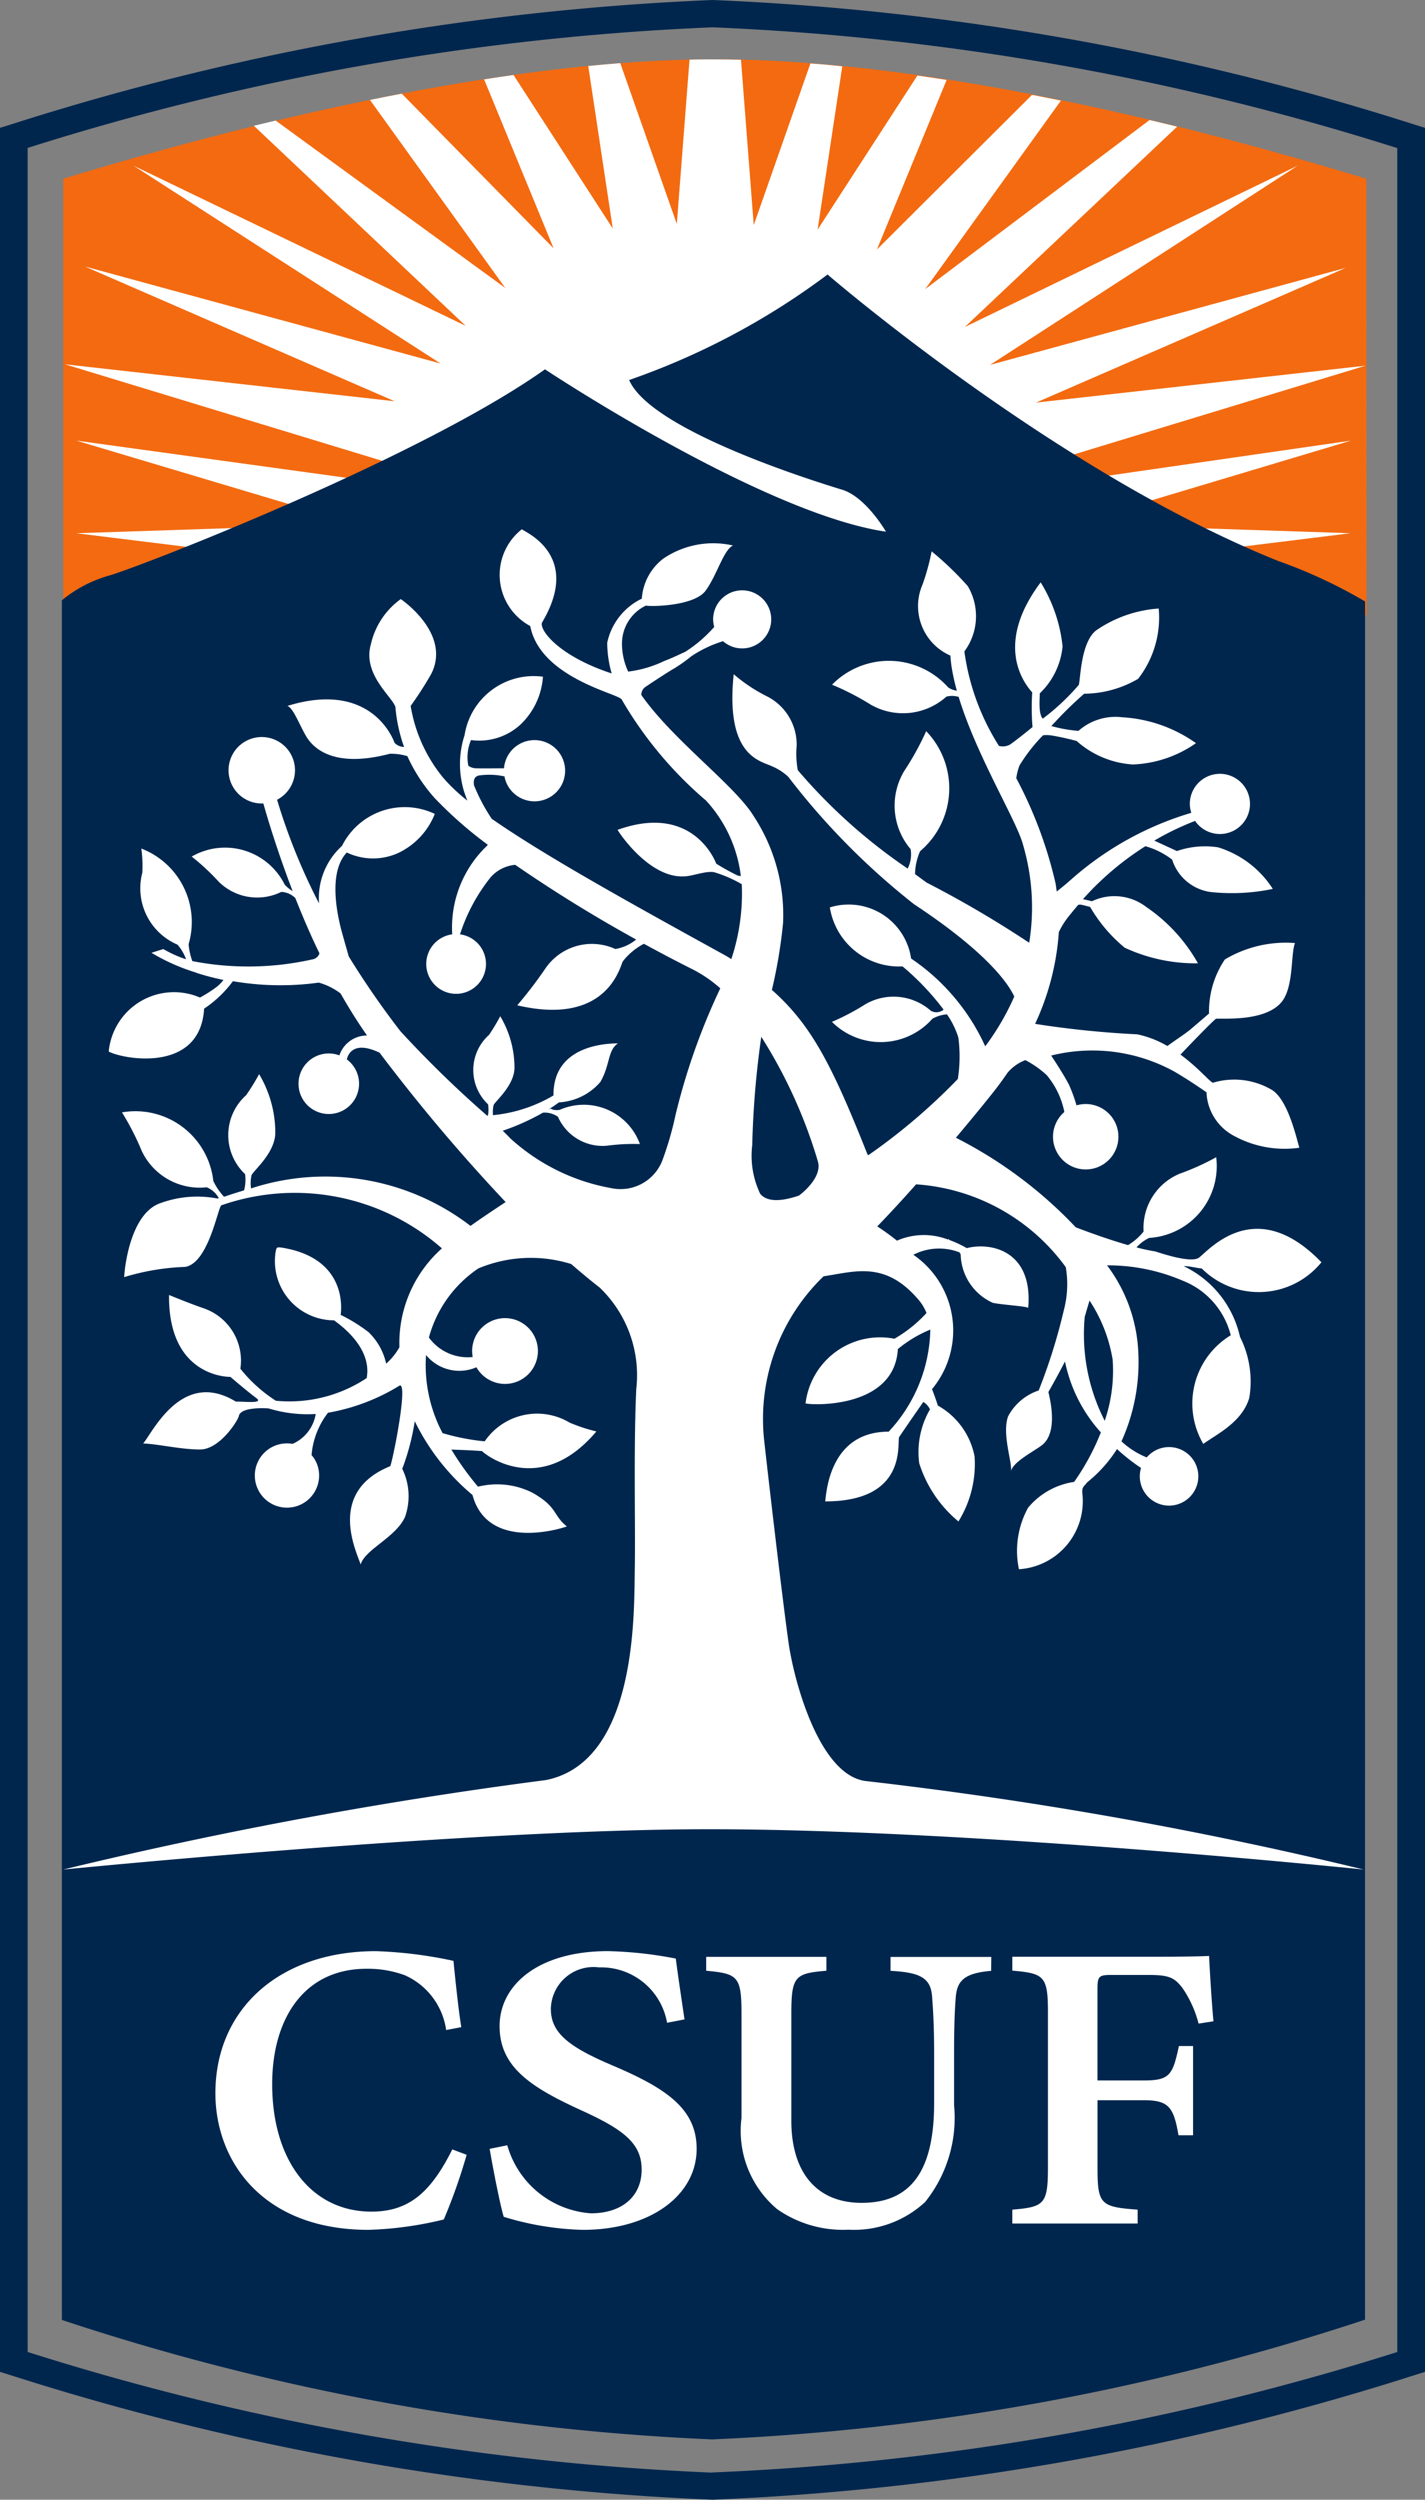 <svg xmlns="http://www.w3.org/2000/svg" width="38.178" height="66.957" viewBox="0 0 38.178 66.957">
  <rect x="0" y="0" width="38.178" height="66.957" fill="#808080" stroke="none"/>
  <g id="csuf-emblem" transform="translate(-3.159 -3.7)">
    <path id="Path_184" data-name="Path 184" d="M22.249,70.657a71.379,71.379,0,0,1-18.83-3.344l-.26-.081,0-60.108.26-.08A71.407,71.407,0,0,1,22.248,3.7,71.4,71.4,0,0,1,41.077,7.044l.26.08,0,60.108-.259.081A71.376,71.376,0,0,1,22.249,70.657Zm0-.379h0l0-.162Zm0-.352h.006A70.312,70.312,0,0,0,40.594,66.7l0-59.033A70.3,70.3,0,0,0,22.255,4.432h-.01A70.3,70.3,0,0,0,3.9,7.662V54.479h0V66.7a70.312,70.312,0,0,0,18.343,3.231Z" fill="#00264e"/>
    <path id="Path_185" data-name="Path 185" d="M41.441,10.06C39.017,9.329,30.794,6.866,24,6.859h-.03c-6.8.007-15.022,2.47-17.444,3.2v11.69l17.459-.023,17.46.023Z" transform="translate(-1.673 -1.571)" fill="#f36a10"/>
    <path id="Path_186" data-name="Path 186" d="M15.218,28.29l-7.99-1.1,6.8,2.03Z" transform="translate(-2.024 -11.688)" fill="#fff"/>
    <path id="Path_187" data-name="Path 187" d="M61.207,28.205l7.03-1.015-6.1,1.826Z" transform="translate(-28.883 -11.688)" fill="#fff"/>
    <path id="Path_188" data-name="Path 188" d="M13.107,31.741l-5.88.194,4.589.567Z" transform="translate(-2.024 -13.952)" fill="#fff"/>
    <path id="Path_189" data-name="Path 189" d="M40.939,12.445l-9.532,2.6L39.65,9.708,30.731,14.03,36.42,8.663c-.242-.059-.487-.118-.74-.177l-6.01,4.529,3.636-5.05q-.383-.078-.774-.153l-4.156,4.142,1.868-4.542q-.391-.061-.784-.117l-2.673,4.127.661-4.374Q27.02,7,26.594,6.971L25.076,11.3l-.342-4.428c-.248-.007-.495-.01-.739-.01-.212,0-.425,0-.64.008l-.34,4.4L21.5,6.963q-.427.033-.858.076l.657,4.353L18.64,7.28q-.395.056-.788.117l1.862,4.526L15.646,7.78q-.43.082-.852.168l3.626,5.037L12.266,8.5c-.2.047-.392.093-.582.14L17.36,14l-8.9-4.291,8.227,5.3-9.532-2.6,8.3,3.61-8.832-.99,8.716,2.652H20.98v2.352h8.863V17.717h2.911l8.716-2.652-8.832.99Z" transform="translate(-1.723 -1.571)" fill="#fff"/>
    <path id="Path_190" data-name="Path 190" d="M63.474,31.741l5.88.194-4.589.567Z" transform="translate(-30.011 -13.952)" fill="#fff"/>
    <path id="Path_191" data-name="Path 191" d="M41.371,27.093a13.328,13.328,0,0,0-2.333-1.086c-5.96-2.394-12.067-7.671-12.067-7.671a19.541,19.541,0,0,1-5.316,2.826c.586,1.368,5.072,2.744,5.708,2.939s1.173,1.124,1.173,1.124c-3.323-.489-9.136-4.349-9.136-4.349C16.026,23.271,8.454,26.2,7.721,26.4a3.482,3.482,0,0,0-1.265.663c0,3.671,0,33.641,0,33.641h0v0h0v.048h0s0,10.476,0,12.372a64.04,64.04,0,0,0,17.426,3.2h0A64.472,64.472,0,0,0,41.37,73.117V60.753" transform="translate(-1.64 -7.283)" fill="#00264e"/>
    <path id="Path_192" data-name="Path 192" d="M28.015,65.439c-1.254-.173-1.917-2.731-2.053-3.682-.178-1.246-.625-5.124-.665-5.522a5.31,5.31,0,0,1,1.6-4.315c.835-.121,1.657-.433,2.564.653a1.228,1.228,0,0,1,.193.331,3.561,3.561,0,0,1-.859.689,2.011,2.011,0,0,0-2.381,1.731c.108.047,2.381.17,2.473-1.454a3.342,3.342,0,0,1,.87-.522,4.118,4.118,0,0,1-1.116,2.734c-1.575,0-1.667,1.611-1.7,1.868,2.2,0,1.923-1.538,1.979-1.721.255-.379.47-.684.649-.944a.473.473,0,0,1,.179.2,2.274,2.274,0,0,0-.288,1.444,3.317,3.317,0,0,0,1.05,1.558,2.914,2.914,0,0,0,.432-1.743,1.987,1.987,0,0,0-.984-1.361c-.063-.2-.117-.341-.156-.439a2.46,2.46,0,0,0-.5-3.6,1.511,1.511,0,0,1,1.23-.067.151.151,0,0,1,.038.055,1.459,1.459,0,0,0,.863,1.3c.26.054.867.086.947.134.13-1.531-.995-1.766-1.647-1.6a2.86,2.86,0,0,0-.464-.217l-.024-.026-.019.012a1.8,1.8,0,0,0-1.363.031,6.456,6.456,0,0,0-.528-.382c.326-.335.683-.724,1.041-1.127a5.4,5.4,0,0,1,4.01,2.219,2.717,2.717,0,0,1-.053,1.156,15.229,15.229,0,0,1-.673,2.147,1.442,1.442,0,0,0-.818.69c-.174.472.116,1.239.075,1.474.054-.257.636-.543.84-.707.433-.35.2-1.255.163-1.416.078-.135.257-.454.445-.818a4.017,4.017,0,0,0,.961,1.9,6.368,6.368,0,0,1-.716,1.326,1.969,1.969,0,0,0-1.235.693,2.4,2.4,0,0,0-.244,1.646,1.826,1.826,0,0,0,1.7-2.021c-.019-.19.043-.191.127-.306a3.639,3.639,0,0,0,.8-.892,5.112,5.112,0,0,0,.644.506.784.784,0,1,0,.153-.282l0,0a2.2,2.2,0,0,1-.677-.43,5.154,5.154,0,0,0,.451-2.388,4.176,4.176,0,0,0-.838-2.327,5.09,5.09,0,0,1,2.016.406A2.131,2.131,0,0,1,37.806,53.5a2.139,2.139,0,0,0-.736,2.91c.36-.26,1.037-.577,1.232-1.232a2.652,2.652,0,0,0-.249-1.636,2.763,2.763,0,0,0-1.508-1.893c.161-.006.367.057.482.06a2.162,2.162,0,0,0,3.208-.164c-1.778-1.843-3.031-.3-3.286-.12-.22.152-1.048-.135-1.169-.171a4.915,4.915,0,0,1-.5-.108,1.089,1.089,0,0,1,.341-.254,1.927,1.927,0,0,0,1.795-2.161,6.58,6.58,0,0,1-.969.438,1.571,1.571,0,0,0-.976,1.552,1.538,1.538,0,0,1-.417.364c-.5-.143-1.032-.336-1.4-.476a11.7,11.7,0,0,0-3.212-2.4h0c.441-.524.814-.981,1.03-1.256.123-.156.241-.32.356-.488a1.175,1.175,0,0,1,.475-.335,2.63,2.63,0,0,1,.57.4,2.2,2.2,0,0,1,.475.989.876.876,0,1,0,.325-.177,4.066,4.066,0,0,0-.2-.549c-.132-.258-.376-.631-.479-.785a4.556,4.556,0,0,1,3.295.426c.37.215.692.437.867.558a1.382,1.382,0,0,0,.707,1.151,2.831,2.831,0,0,0,1.78.334c-.088-.309-.315-1.3-.743-1.554a1.984,1.984,0,0,0-1.569-.188c-.067,0-.38-.392-.872-.752.251-.27.921-.958.954-.961.16-.019,1.281.087,1.737-.428.35-.394.256-1.279.376-1.6a3.188,3.188,0,0,0-1.878.44,2.485,2.485,0,0,0-.424,1.448s-.219.188-.459.393c-.186.159-.355.257-.657.477a2.72,2.72,0,0,0-.807-.313,25.546,25.546,0,0,1-2.737-.28A6.938,6.938,0,0,0,33.2,42.7a2.217,2.217,0,0,1,.317-.485c.066-.085.134-.162.2-.242a.177.177,0,0,1,.081-.006c.148.033.241.061.241.061a4.037,4.037,0,0,0,.926,1.091,4.5,4.5,0,0,0,1.962.418,4.462,4.462,0,0,0-1.381-1.506,1.4,1.4,0,0,0-1.462-.155c-.057-.02-.144-.034-.238-.057A7.874,7.874,0,0,1,35.519,40.4a2.131,2.131,0,0,1,.717.36,1.26,1.26,0,0,0,1.03.867,5.346,5.346,0,0,0,1.666-.083,2.666,2.666,0,0,0-1.468-1.114,2.291,2.291,0,0,0-1.1.1s-.376-.172-.591-.273l-.014-.008a7.53,7.53,0,0,1,1.091-.526.806.806,0,1,0-.141-.455.794.794,0,0,0,.04.238,8.49,8.49,0,0,0-3.192,1.762c-.143.129-.3.256-.413.346-.011-.074-.02-.148-.033-.222A11.416,11.416,0,0,0,32.06,38.58a1.554,1.554,0,0,1,.084-.339,4.434,4.434,0,0,1,.633-.812.857.857,0,0,1,.19,0c.283.038.709.152.709.152a2.492,2.492,0,0,0,1.511.63,3.156,3.156,0,0,0,1.687-.571,3.782,3.782,0,0,0-1.971-.693,1.5,1.5,0,0,0-1.178.364A3.778,3.778,0,0,1,33,37.182a10.578,10.578,0,0,1,.878-.866,2.9,2.9,0,0,0,1.447-.4,2.68,2.68,0,0,0,.551-1.882,3.348,3.348,0,0,0-1.677.586c-.41.323-.416,1.28-.464,1.459a6.057,6.057,0,0,1-.967.906c-.12-.147-.079-.509-.079-.679a2,2,0,0,0,.611-1.258,4.051,4.051,0,0,0-.587-1.715c-1.32,1.76-.345,2.807-.226,2.949a6.323,6.323,0,0,0,.008.927c-.279.227-.519.413-.6.466a.387.387,0,0,1-.3.038,6.3,6.3,0,0,1-.926-2.53,1.583,1.583,0,0,0,.092-1.748,8.422,8.422,0,0,0-.969-.932,6.079,6.079,0,0,1-.242.884,1.448,1.448,0,0,0,.745,1.908s.007.141.035.322a5.621,5.621,0,0,0,.138.618.515.515,0,0,1-.234-.09,2.132,2.132,0,0,0-3.11-.071,7.217,7.217,0,0,1,1.046.54,1.741,1.741,0,0,0,2.017-.22.6.6,0,0,1,.329.007c.48,1.582,1.558,3.32,1.725,3.962a5.949,5.949,0,0,1,.165,2.624,28.537,28.537,0,0,0-2.75-1.613l-.308-.226a1.543,1.543,0,0,1,.136-.615,2.206,2.206,0,0,0,.162-3.214,7.565,7.565,0,0,1-.588,1.066,1.8,1.8,0,0,0,.171,2.094.841.841,0,0,1-.079.521,14.748,14.748,0,0,1-2.944-2.636,2.408,2.408,0,0,1-.03-.65,1.451,1.451,0,0,0-.824-1.342,4.3,4.3,0,0,1-.863-.579c-.229,2.217.721,2.316,1.04,2.473a1.436,1.436,0,0,1,.422.275,19.154,19.154,0,0,0,3.372,3.415c1.979,1.306,2.531,2.141,2.683,2.471a6.759,6.759,0,0,1-.778,1.333,5.658,5.658,0,0,0-1.986-2.351,1.69,1.69,0,0,0-2.177-1.369,1.878,1.878,0,0,0,1.948,1.58,6.987,6.987,0,0,1,1.1,1.158.3.3,0,0,1-.344.029,1.508,1.508,0,0,0-1.748-.176,6.281,6.281,0,0,1-.9.474,1.846,1.846,0,0,0,2.691-.083.954.954,0,0,1,.39-.118,2.217,2.217,0,0,1,.306.623,3.887,3.887,0,0,1-.014,1.108,16.08,16.08,0,0,1-2.4,2.043l-.023-.028c-.925-2.326-1.481-3.45-2.559-4.4a13.379,13.379,0,0,0,.3-1.8,4.83,4.83,0,0,0-.781-2.845c-.5-.828-2.16-2.033-3.016-3.254a.26.26,0,0,1,.085-.2c.1-.073.7-.464.794-.512a4.23,4.23,0,0,0,.465-.33,3.21,3.21,0,0,1,.844-.4.778.778,0,1,0-.265-.582.79.79,0,0,0,.029.2,3.6,3.6,0,0,1-.779.668c-.061.024-.321.155-.559.244a3.08,3.08,0,0,1-.967.284,1.765,1.765,0,0,1-.166-.76,1.126,1.126,0,0,1,.641-1.008c.122.031,1.294.019,1.6-.4s.483-1.1.734-1.209a2.378,2.378,0,0,0-1.863.348,1.465,1.465,0,0,0-.58,1.075,1.7,1.7,0,0,0-.928,1.184,3.037,3.037,0,0,0,.12.82c-1.464-.482-1.961-1.2-1.862-1.371,1.094-1.843-.537-2.443-.543-2.493a1.555,1.555,0,0,0,.223,2.594c.249,1.281,2.05,1.74,2.383,1.919.023.012.04.024.06.036a10.446,10.446,0,0,0,2.268,2.721A3.621,3.621,0,0,1,24.68,41.2a.342.342,0,0,1-.1-.021,6.3,6.3,0,0,1-.559-.311s-.585-1.644-2.643-.906c.053.1.856,1.291,1.777,1.247.224,0,.647-.178.85-.1a3.4,3.4,0,0,1,.7.309,5.545,5.545,0,0,1-.28,2.007l-.1-.065c-2.52-1.389-4.863-2.68-6.327-3.7l0-.006a4.936,4.936,0,0,1-.468-.888c-.014-.126,0-.222.123-.258a1.9,1.9,0,0,1,.7.024c0,.01,0,.02,0,.029a.82.82,0,1,0-.018-.248c-.186,0-.559.006-.755,0a.353.353,0,0,1-.2-.068,1.165,1.165,0,0,1,.071-.688,1.631,1.631,0,0,0,1.321-.411,1.947,1.947,0,0,0,.606-1.286,1.874,1.874,0,0,0-2.1,1.569,2.5,2.5,0,0,0,.077,1.751,4.6,4.6,0,0,1-.642-.605,4.072,4.072,0,0,1-.879-1.932,9.583,9.583,0,0,0,.549-.853c.556-1.088-.814-2.009-.814-2.009a2.044,2.044,0,0,0-.8,1.208c-.229.8.558,1.392.656,1.678a4.221,4.221,0,0,0,.233,1.075.364.364,0,0,1-.255-.11c-.049-.135-.647-1.674-2.87-.99.159.061.321.506.5.811s.717.873,2.243.471a1.513,1.513,0,0,1,.47.064,4.385,4.385,0,0,0,.739,1.131A10.994,10.994,0,0,0,17.9,40.361c-.006.009-.011.017-.017.025a3.02,3.02,0,0,0-.935,2.375.8.8,0,1,0,.208,0,4.807,4.807,0,0,1,.822-1.53,1,1,0,0,1,.657-.332A38.115,38.115,0,0,0,21.876,42.9a1.191,1.191,0,0,1-.559.254,1.508,1.508,0,0,0-1.887.542,11.623,11.623,0,0,1-.74.966c2.434.569,2.755-1.063,2.831-1.181a1.726,1.726,0,0,1,.562-.467c.445.243.884.474,1.305.684a3.534,3.534,0,0,1,.741.508l-.008.02a17.425,17.425,0,0,0-1.19,3.372,8.814,8.814,0,0,1-.353,1.218,1.2,1.2,0,0,1-1.369.743A5.421,5.421,0,0,1,18.5,48.222c-.06-.064-.127-.133-.2-.2a6.209,6.209,0,0,0,1.08-.485.63.63,0,0,1,.4.11,1.307,1.307,0,0,0,1.313.776,5.382,5.382,0,0,1,.883-.045,1.6,1.6,0,0,0-2.151-.915c-.172.025-.235-.034-.235-.034l-.056.019c.091-.058.183-.119.272-.186a1.575,1.575,0,0,0,1.111-.548c.262-.448.193-.848.47-1.032-.332,0-1.741.06-1.726,1.394a3.924,3.924,0,0,1-1.779.541,29.369,29.369,0,0,1-2.324-2.263,23.031,23.031,0,0,1-1.382-2c-.052-.182-.117-.409-.174-.615-.12-.427-.4-1.621.121-2.17a1.636,1.636,0,0,0,1.387.009,1.956,1.956,0,0,0,.971-1.043,1.879,1.879,0,0,0-2.487.858,1.885,1.885,0,0,0-.614,1.541,16.178,16.178,0,0,1-1.125-2.778.89.89,0,1,0-.406.1c.014,0,.026,0,.039,0,.136.484.4,1.345.785,2.349a1.1,1.1,0,0,1-.211-.171,1.785,1.785,0,0,0-2.494-.756,6.107,6.107,0,0,1,.722.671,1.461,1.461,0,0,0,1.679.275.57.57,0,0,1,.376.166c.188.474.4.975.646,1.481a.242.242,0,0,1-.2.163,7.827,7.827,0,0,1-3.206.044,1.724,1.724,0,0,1-.1-.453,2.109,2.109,0,0,0-1.267-2.562,3.352,3.352,0,0,1,.027.647,1.641,1.641,0,0,0,.944,1.928,1.3,1.3,0,0,1,.229.391,3.084,3.084,0,0,1-.61-.274l-.318.1a5.35,5.35,0,0,0,1.193.53l.018.01,0,0a7.06,7.06,0,0,0,.719.188,1.116,1.116,0,0,1-.174.179,3.559,3.559,0,0,1-.457.292A1.756,1.756,0,0,0,7.745,45.9c.358.2,2.454.6,2.555-1.148a3.08,3.08,0,0,0,.772-.736,7.525,7.525,0,0,0,2.3.038,1.729,1.729,0,0,1,.585.291c.22.387.456.766.709,1.126a.777.777,0,0,0-.741.532.811.811,0,1,0,.2.109c.018-.092.146-.532.877-.18a47.7,47.7,0,0,0,3.377,4c-.344.227-.658.436-.941.639h0a6.386,6.386,0,0,0-5.893-1l.012-.012a.952.952,0,0,1,.014-.346c.043-.117.637-.595.637-1.144a3.073,3.073,0,0,0-.434-1.563,5.978,5.978,0,0,1-.347.563,1.434,1.434,0,0,0-.029,2.114,1.108,1.108,0,0,1-.027.436c-.231.068-.412.13-.537.171a1.646,1.646,0,0,1-.287-.423A2.1,2.1,0,0,0,8.1,47.53a7.119,7.119,0,0,1,.528,1.029,1.714,1.714,0,0,0,1.741.977.642.642,0,0,1,.325.293.161.161,0,0,1-.04.008,2.852,2.852,0,0,0-1.495.114c-.787.238-.978,1.588-1,1.992a6.294,6.294,0,0,1,1.63-.274c.623-.092.879-1.576.971-1.649a5.968,5.968,0,0,1,5.912,1.153h0a3.391,3.391,0,0,0-1.139,2.648,1.67,1.67,0,0,1-.355.439,1.668,1.668,0,0,0-.476-.847,4.331,4.331,0,0,0-.744-.459s.269-1.5-1.566-1.8c-.151-.018-.151-.018-.178.129A1.587,1.587,0,0,0,13.783,53.1c.091.076,1.029.694.873,1.547a3.746,3.746,0,0,1-2.433.607,3.893,3.893,0,0,1-.951-.858,1.482,1.482,0,0,0-.991-1.621c-.351-.119-.92-.354-.92-.354-.025,2.234,1.644,2.194,1.644,2.194s.458.394.689.563-.356.089-.542.1C9.7,54.39,8.916,56.116,8.667,56.4c.328,0,1,.16,1.525.16s1.015-.773,1.04-.9c.046-.227.627-.214.8-.2a3.534,3.534,0,0,0,1.269.148l-.012.006a1.054,1.054,0,0,1-.619.795.861.861,0,1,0,.638.5.838.838,0,0,0-.129-.2,2.136,2.136,0,0,1,.441-1.134,5.407,5.407,0,0,0,1.914-.725c.236-.115-.148,1.867-.245,2.156-1.715.694-.9,2.3-.794,2.635.106-.4.951-.73,1.19-1.28a1.67,1.67,0,0,0-.076-1.284,6.287,6.287,0,0,0,.335-1.275,6.011,6.011,0,0,0,1.547,1.976c.385,1.428,2.161.971,2.528.843-.385-.311-.238-.512-.915-.9a2.111,2.111,0,0,0-1.466-.165,7.872,7.872,0,0,1-.713-.994c.229.008.658.025.822.041.132.138,1.589,1.221,3.063-.527a4.492,4.492,0,0,1-.715-.235,1.7,1.7,0,0,0-2.277.5,5.909,5.909,0,0,1-1.129-.22,3.9,3.9,0,0,1-.443-2.092,1.151,1.151,0,0,0,1.35.328.881.881,0,1,0-.1-.274,1.287,1.287,0,0,1-1.173-.522,3.248,3.248,0,0,1,1.326-1.852,3.632,3.632,0,0,1,2.486-.117l0,0c.255.221.51.433.766.633a3.25,3.25,0,0,1,.977,2.72c-.074,1.649-.018,3.659-.039,4.826s.068,5.149-2.378,5.643A121.349,121.349,0,0,0,6.522,67.812s10.839-1.081,17.3-1.081c7.134,0,17.549,1.081,17.549,1.081A109.483,109.483,0,0,0,28.015,65.439Zm6.414-9.648A5.091,5.091,0,0,1,33.894,53c.014-.04.025-.079.035-.115.028-.1.061-.205.093-.315a4.056,4.056,0,0,1,.62,1.585A4.156,4.156,0,0,1,34.429,55.792Zm-9.443-7.386a24.223,24.223,0,0,1,.242-2.9,13.206,13.206,0,0,1,1.519,3.347c.121.448-.5.9-.509.906-.438.151-.85.189-1.04-.049A2.365,2.365,0,0,1,24.986,48.405Z" transform="translate(-1.673 -14.034)" fill="#fff"/>
    <path id="Path_193" data-name="Path 193" d="M28.924,60.553a.844.844,0,0,1,.012-.3c.038-.1.56-.524.56-1.006a2.7,2.7,0,0,0-.382-1.375,5.182,5.182,0,0,1-.3.5,1.262,1.262,0,0,0-.026,1.86.893.893,0,0,1-.038.433C28.681,60.8,28.924,60.553,28.924,60.553Z" transform="translate(-12.553 -26.952)" fill="#fff"/>
    <path id="Path_194" data-name="Path 194" d="M21.371,113.174a14.986,14.986,0,0,1-.612,1.732,9.6,9.6,0,0,1-2.019.278c-2.842,0-4.1-1.848-4.1-3.658,0-2.264,1.725-3.807,4.3-3.807a11.546,11.546,0,0,1,2.078.26c.051.509.128,1.269.209,1.776l-.405.077a1.892,1.892,0,0,0-1.108-1.468,2.859,2.859,0,0,0-1.026-.173c-1.671,0-2.527,1.334-2.527,3.091,0,2.05,1.056,3.414,2.658,3.414.993,0,1.586-.5,2.168-1.667Z" transform="translate(-5.71 -51.756)" fill="#fff"/>
    <path id="Path_195" data-name="Path 195" d="M34.023,109.637a1.793,1.793,0,0,0-1.821-1.483,1.143,1.143,0,0,0-1.293,1.112c0,.659.514,1.029,1.639,1.509,1.454.617,2.267,1.166,2.267,2.239,0,1.248-1.246,2.17-3.046,2.17a7.817,7.817,0,0,1-2.122-.349c-.087-.272-.286-1.277-.377-1.821l.472-.095a2.511,2.511,0,0,0,2.24,1.822c.846,0,1.36-.464,1.36-1.171s-.492-1.073-1.6-1.58c-1.361-.62-2.206-1.162-2.206-2.262s1.032-2.01,2.906-2.01a10.7,10.7,0,0,1,1.814.2c.052.4.13.928.234,1.629Z" transform="translate(-12.992 -51.756)" fill="#fff"/>
    <path id="Path_196" data-name="Path 196" d="M48.449,108.4c-.7.058-.909.255-.946.69-.025.3-.047.707-.047,1.562V112a3.6,3.6,0,0,1-.777,2.593,2.8,2.8,0,0,1-2.051.74,3.078,3.078,0,0,1-1.91-.549,2.737,2.737,0,0,1-.957-2.443v-2.79c0-1-.095-1.077-.946-1.154v-.372h3.22v.372c-.844.069-.939.15-.939,1.154v2.863c0,1.362.659,2.2,1.885,2.2,1.4,0,1.941-.968,1.941-2.678V110.65c0-.847-.033-1.251-.055-1.569-.04-.5-.329-.639-1.113-.682v-.372h2.7Z" transform="translate(-18.736 -51.909)" fill="#fff"/>
    <path id="Path_197" data-name="Path 197" d="M62.13,109.791a3,3,0,0,0-.434-.957c-.223-.288-.373-.347-.932-.347h-.948c-.355,0-.395.026-.395.38v2.447h1.242c.7,0,.775-.153.94-.923h.379v2.391h-.39c-.129-.755-.263-.939-.929-.939H59.422v1.8c0,.992.081,1.058,1.075,1.131v.372H57.14v-.372c.854-.073.954-.142.954-1.131v-4.154c0-.971-.1-1.044-.954-1.117V108h3.643c.961,0,1.449-.011,1.628-.022.011.26.062,1.144.117,1.75Z" transform="translate(-26.859 -51.887)" fill="#fff"/>
  </g>
</svg>
